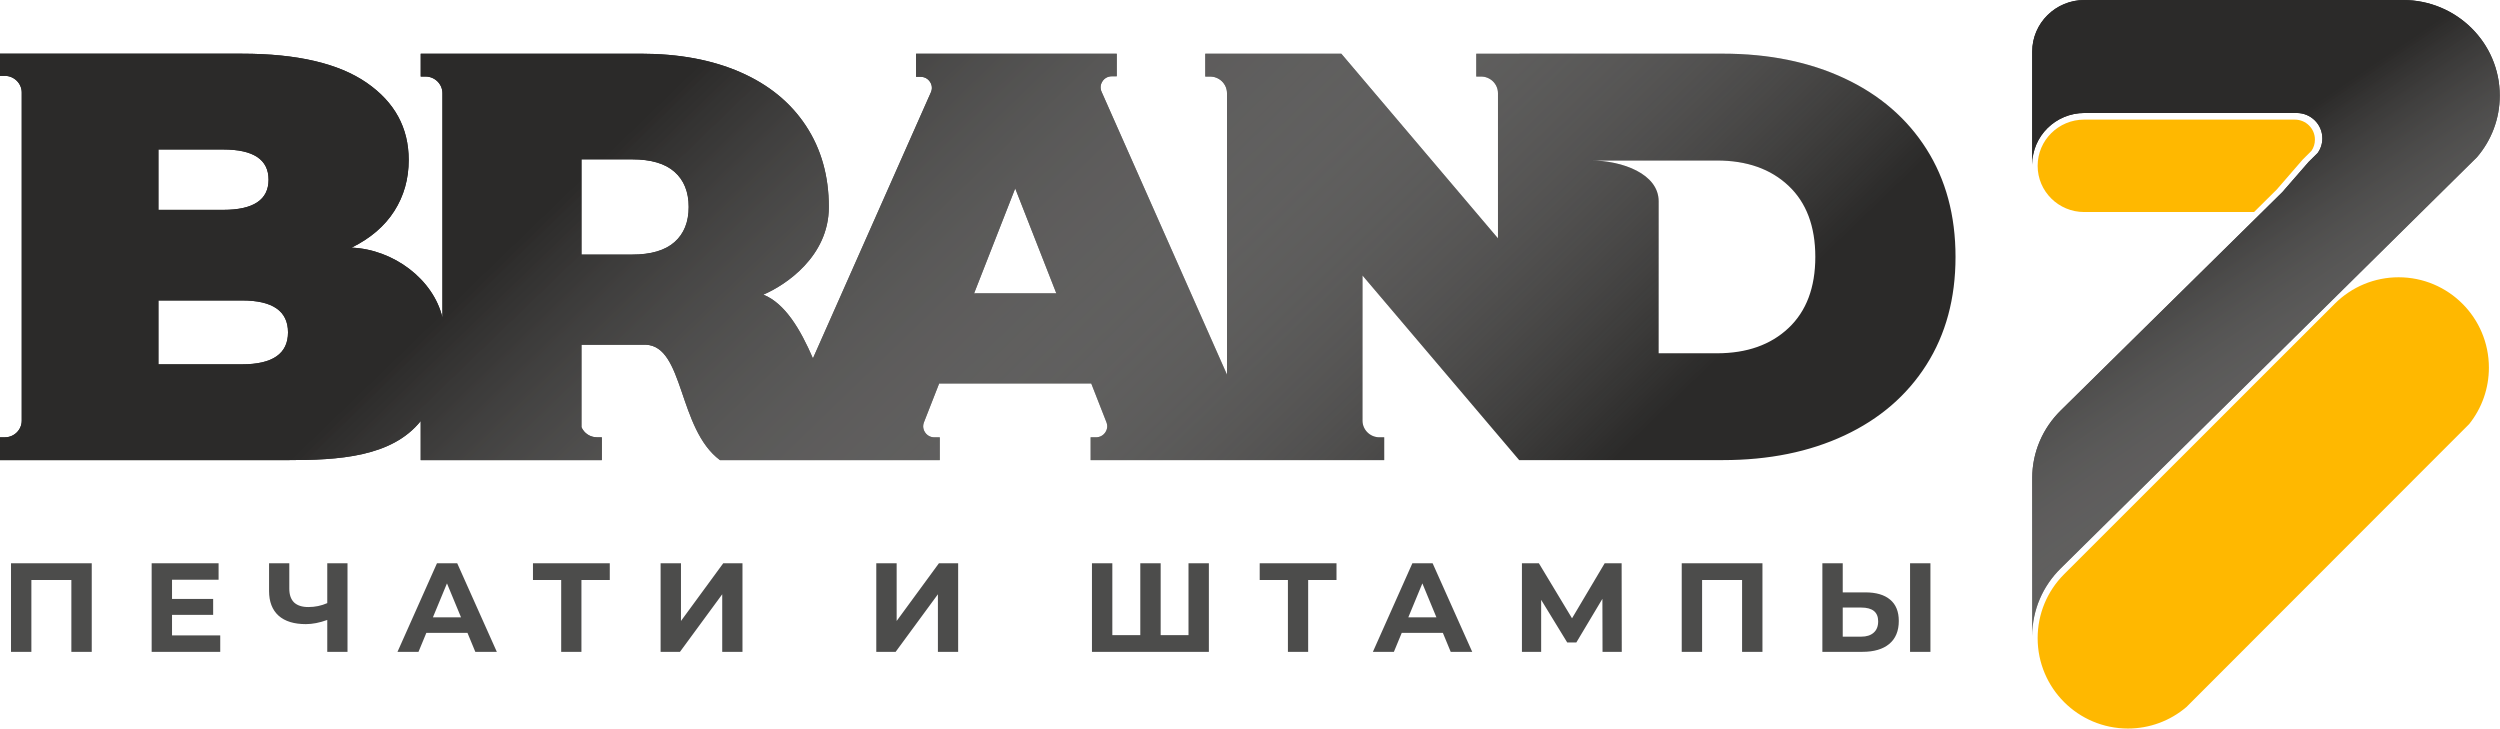 <?xml version="1.0" encoding="UTF-8"?> <svg xmlns="http://www.w3.org/2000/svg" width="326" height="95" viewBox="0 0 326 95" fill="none"> <path d="M11.963 73.45V85H9.306V75.628H4.092V85H1.435V73.45H11.963ZM28.719 82.855V85H19.776V73.45H28.504V75.595H22.432V78.103H27.795V80.182H22.432V82.855H28.719ZM45.315 73.45V85H42.675V80.842C41.674 81.205 40.745 81.386 39.887 81.386C38.336 81.386 37.148 81.018 36.323 80.281C35.498 79.533 35.085 78.46 35.085 77.064V73.45H37.725V76.766C37.725 77.558 37.934 78.158 38.352 78.565C38.781 78.961 39.397 79.159 40.2 79.159C41.08 79.159 41.905 78.989 42.675 78.647V73.45H45.315ZM60.958 82.525H55.595L54.572 85H51.833L56.981 73.45H59.621L64.786 85H61.981L60.958 82.525ZM60.116 80.496L58.285 76.073L56.453 80.496H60.116ZM79.515 75.628H75.819V85H73.179V75.628H69.499V73.45H79.515V75.628ZM86.143 73.45H88.799V80.974L94.311 73.45H96.819V85H94.178V77.493L88.668 85H86.143V73.45ZM114.267 73.45H116.924V80.974L122.435 73.45H124.943V85H122.303V77.493L116.792 85H114.267V73.45ZM157.637 73.45V85H142.391V73.45H145.048V82.822H148.694V73.45H151.351V82.822H154.981V73.45H157.637ZM174.28 75.628H170.584V85H167.944V75.628H164.265V73.45H174.28V75.628ZM188.149 82.525H182.787L181.764 85H179.025L184.173 73.45H186.813L191.977 85H189.172L188.149 82.525ZM187.308 80.496L185.476 76.073L183.645 80.496H187.308ZM208.97 85L208.953 78.087L205.554 83.779H204.366L200.967 78.219V85H198.459V73.45H200.67L204.993 80.627L209.25 73.45H211.461L211.478 85H208.97ZM229.824 73.45V85H227.167V75.628H221.953V85H219.297V73.45H229.824ZM243.23 77.245C244.638 77.245 245.716 77.558 246.464 78.186C247.223 78.812 247.603 79.742 247.603 80.974C247.603 82.283 247.185 83.284 246.349 83.977C245.524 84.659 244.358 85 242.851 85H237.637V73.45H240.293V77.245H243.23ZM242.702 83.02C243.395 83.02 243.934 82.85 244.319 82.508C244.715 82.168 244.913 81.672 244.913 81.023C244.913 79.825 244.176 79.225 242.702 79.225H240.293V83.02H242.702ZM249.071 73.45H251.728V85H249.071V73.45Z" fill="#4C4C4B"></path> <path fill-rule="evenodd" clip-rule="evenodd" d="M293.929 27.649L296.888 24.715L300.271 20.81C300.283 20.796 300.295 20.784 300.307 20.772L301.415 19.672C301.715 19.236 301.866 18.736 301.866 18.207C301.866 16.762 300.693 15.597 299.237 15.597H271.78C268.426 15.597 265.709 18.294 265.709 21.623C265.709 24.952 268.426 27.649 271.78 27.649H293.929Z" fill="#FFB800"></path> <path fill-rule="evenodd" clip-rule="evenodd" d="M271.822 0C268.055 0 265 3.015 265 6.733V14.732V21.466C265 17.747 268.055 14.732 271.822 14.732H299.48C301.335 14.732 302.834 16.212 302.834 18.044C302.834 18.744 302.624 19.4 302.217 19.96L301.056 21.105L297.63 25.038L268.696 53.55C266.413 55.806 265 58.921 265 62.361L265.003 62.481L265 62.484V82.948C265 79.508 266.413 76.393 268.696 74.137L321.472 22.002L323.001 20.493C324.854 18.325 325.97 15.524 325.97 12.465C325.97 5.579 320.315 0 313.341 0H271.825L271.822 0Z" fill="#2B2A29"></path> <path fill-rule="evenodd" clip-rule="evenodd" d="M271.822 0C268.055 0 265 3.015 265 6.733V14.732V21.466C265 17.747 268.055 14.732 271.822 14.732H299.48C301.335 14.732 302.834 16.212 302.834 18.044C302.834 18.744 302.624 19.4 302.217 19.96L301.056 21.105L297.63 25.038L268.696 53.55C266.413 55.806 265 58.921 265 62.361L265.003 62.481L265 62.484V82.948C265 79.508 266.413 76.393 268.696 74.137L321.472 22.002L323.001 20.493C324.854 18.325 325.97 15.524 325.97 12.465C325.97 5.579 320.315 0 313.341 0H271.825L271.822 0Z" fill="url(#paint0_linear_122:12)"></path> <path fill-rule="evenodd" clip-rule="evenodd" d="M285.117 92.189L321.991 55.285C323.657 53.194 324.552 50.621 324.552 47.942C324.552 41.431 319.279 36.157 312.777 36.157C309.643 36.157 306.667 37.393 304.449 39.611L269.154 74.885C266.938 77.1 265.709 80.081 265.709 83.214C265.709 89.725 270.982 95 277.485 95C280.293 95 282.981 94.01 285.117 92.189Z" fill="#FFB800"></path> <path d="M198.162 7H213.001H224.66C230.652 7 235.939 8.073 240.522 10.218C245.104 12.362 248.663 15.43 251.199 19.416C253.733 23.404 255 28.098 255 33.5C255 38.9 253.733 43.594 251.199 47.582C248.665 51.57 245.104 54.636 240.522 56.78C235.939 58.925 230.652 59.998 224.66 59.998H213.001H198.162H198.102L177.67 35.922V54.857C177.67 56.041 178.658 57.023 179.868 57.023H180.502V59.998H177.669H164.948H160.003H155.989H146.209H142.217V57.023H142.912C143.41 57.023 143.839 56.8 144.12 56.396C144.401 55.992 144.458 55.517 144.278 55.058L142.299 50.004L122.464 50.008L120.483 55.066C120.305 55.52 120.36 55.997 120.642 56.403C120.923 56.808 121.351 57.031 121.85 57.031C122.081 57.031 122.315 57.031 122.547 57.031V60H118.554H113.041H112.43H100.12H93.886C88.398 55.914 89.217 45.135 84.209 44.952H75.82V55.7C76.154 56.478 76.938 57.025 77.844 57.025H78.479V60H75.818H75.645H70.433H57.693H54.859V54.904C51.074 59.614 44.128 60 37.493 60H8.046H2.834H0V57.025H0.634C1.845 57.025 2.832 56.052 2.832 54.859V12.058C2.832 10.865 1.828 9.891 0.634 9.891H0V7.002H2.834H8.046H31.559C38.729 7.002 44.145 8.264 47.805 10.787C51.464 13.31 53.296 16.668 53.296 20.857C53.296 23.332 52.669 25.552 51.414 27.521C50.16 29.488 48.305 31.08 45.846 32.291C51.323 32.521 56.508 36.429 57.693 41.409V12.145C57.693 10.952 56.691 9.978 55.495 9.978H54.861V7.004H57.695H83.579C88.546 7.004 92.873 7.81 96.56 9.426C100.247 11.041 103.088 13.363 105.085 16.392C107.083 19.42 108.081 22.955 108.081 26.992C108.081 33.435 102.459 37.173 99.537 38.422C102.366 39.553 104.372 42.95 106.007 46.732L121.39 12.041C121.594 11.581 121.552 11.092 121.274 10.673C120.996 10.252 120.557 10.018 120.047 10.018H119.455V7.004H123.624H145.624V9.946H144.988C144.478 9.946 144.039 10.18 143.761 10.6C143.484 11.021 143.441 11.51 143.645 11.969L160.001 48.853V12.145C160.001 10.952 159.005 9.978 157.804 9.978H157.169V7.004H160.003H174.905L195.336 31.08V12.145C195.336 10.952 194.339 9.978 193.138 9.978H192.504V7.004H195.338H198.164L198.162 7ZM137.746 38.251L132.383 24.566L127.021 38.255L137.748 38.251H137.746ZM89.803 26.988C89.803 25.021 89.187 23.493 87.959 22.407C86.729 21.321 84.886 20.779 82.429 20.779H75.823V33.197H82.429C84.886 33.197 86.731 32.653 87.959 31.569C89.187 30.483 89.803 28.957 89.803 26.988ZM20.657 19.492V27.367H29.106C33.048 27.367 35.02 26.055 35.02 23.43C35.02 20.805 33.048 19.492 29.106 19.492H20.657ZM31.563 47.508C35.557 47.508 37.556 46.119 37.556 43.342C37.556 40.566 35.557 39.178 31.563 39.178H20.657V47.506H31.563V47.508ZM223.89 46.068C227.781 46.068 230.893 44.972 233.223 42.775C235.553 40.579 236.717 37.488 236.717 33.5C236.717 29.512 235.553 26.419 233.223 24.224C230.893 22.027 227.781 20.93 223.89 20.93H217.034H216.287H207.446C211.526 20.93 216.302 22.668 216.287 26.261V46.067H223.892L223.89 46.068Z" fill="#2B2A29"></path> <path d="M198.162 7H213.001H224.66C230.652 7 235.939 8.073 240.522 10.218C245.104 12.362 248.663 15.43 251.199 19.416C253.733 23.404 255 28.098 255 33.5C255 38.9 253.733 43.594 251.199 47.582C248.665 51.57 245.104 54.636 240.522 56.78C235.939 58.925 230.652 59.998 224.66 59.998H213.001H198.162H198.102L177.67 35.922V54.857C177.67 56.041 178.658 57.023 179.868 57.023H180.502V59.998H177.669H164.948H160.003H155.989H146.209H142.217V57.023H142.912C143.41 57.023 143.839 56.8 144.12 56.396C144.401 55.992 144.458 55.517 144.278 55.058L142.299 50.004L122.464 50.008L120.483 55.066C120.305 55.52 120.36 55.997 120.642 56.403C120.923 56.808 121.351 57.031 121.85 57.031C122.081 57.031 122.315 57.031 122.547 57.031V60H118.554H113.041H112.43H100.12H93.886C88.398 55.914 89.217 45.135 84.209 44.952H75.82V55.7C76.154 56.478 76.938 57.025 77.844 57.025H78.479V60H75.818H75.645H70.433H57.693H54.859V54.904C51.074 59.614 44.128 60 37.493 60H8.046H2.834H0V57.025H0.634C1.845 57.025 2.832 56.052 2.832 54.859V12.058C2.832 10.865 1.828 9.891 0.634 9.891H0V7.002H2.834H8.046H31.559C38.729 7.002 44.145 8.264 47.805 10.787C51.464 13.31 53.296 16.668 53.296 20.857C53.296 23.332 52.669 25.552 51.414 27.521C50.16 29.488 48.305 31.08 45.846 32.291C51.323 32.521 56.508 36.429 57.693 41.409V12.145C57.693 10.952 56.691 9.978 55.495 9.978H54.861V7.004H57.695H83.579C88.546 7.004 92.873 7.81 96.56 9.426C100.247 11.041 103.088 13.363 105.085 16.392C107.083 19.42 108.081 22.955 108.081 26.992C108.081 33.435 102.459 37.173 99.537 38.422C102.366 39.553 104.372 42.95 106.007 46.732L121.39 12.041C121.594 11.581 121.552 11.092 121.274 10.673C120.996 10.252 120.557 10.018 120.047 10.018H119.455V7.004H123.624H145.624V9.946H144.988C144.478 9.946 144.039 10.18 143.761 10.6C143.484 11.021 143.441 11.51 143.645 11.969L160.001 48.853V12.145C160.001 10.952 159.005 9.978 157.804 9.978H157.169V7.004H160.003H174.905L195.336 31.08V12.145C195.336 10.952 194.339 9.978 193.138 9.978H192.504V7.004H195.338H198.164L198.162 7ZM137.746 38.251L132.383 24.566L127.021 38.255L137.748 38.251H137.746ZM89.803 26.988C89.803 25.021 89.187 23.493 87.959 22.407C86.729 21.321 84.886 20.779 82.429 20.779H75.823V33.197H82.429C84.886 33.197 86.731 32.653 87.959 31.569C89.187 30.483 89.803 28.957 89.803 26.988ZM20.657 19.492V27.367H29.106C33.048 27.367 35.02 26.055 35.02 23.43C35.02 20.805 33.048 19.492 29.106 19.492H20.657ZM31.563 47.508C35.557 47.508 37.556 46.119 37.556 43.342C37.556 40.566 35.557 39.178 31.563 39.178H20.657V47.506H31.563V47.508ZM223.89 46.068C227.781 46.068 230.893 44.972 233.223 42.775C235.553 40.579 236.717 37.488 236.717 33.5C236.717 29.512 235.553 26.419 233.223 24.224C230.893 22.027 227.781 20.93 223.89 20.93H217.034H216.287H207.446C211.526 20.93 216.302 22.668 216.287 26.261V46.067H223.892L223.89 46.068Z" fill="url(#paint1_linear_122:12)"></path> <defs> <linearGradient id="paint0_linear_122:12" x1="304" y1="12" x2="340" y2="65" gradientUnits="userSpaceOnUse"> <stop stop-color="#2B2A29"></stop> <stop offset="1" stop-color="white" stop-opacity="0"></stop> </linearGradient> <linearGradient id="paint1_linear_122:12" x1="111" y1="-11" x2="223" y2="105" gradientUnits="userSpaceOnUse"> <stop stop-color="#2B2A29"></stop> <stop offset="0.745" stop-color="white" stop-opacity="0"></stop> </linearGradient> </defs> </svg> 
